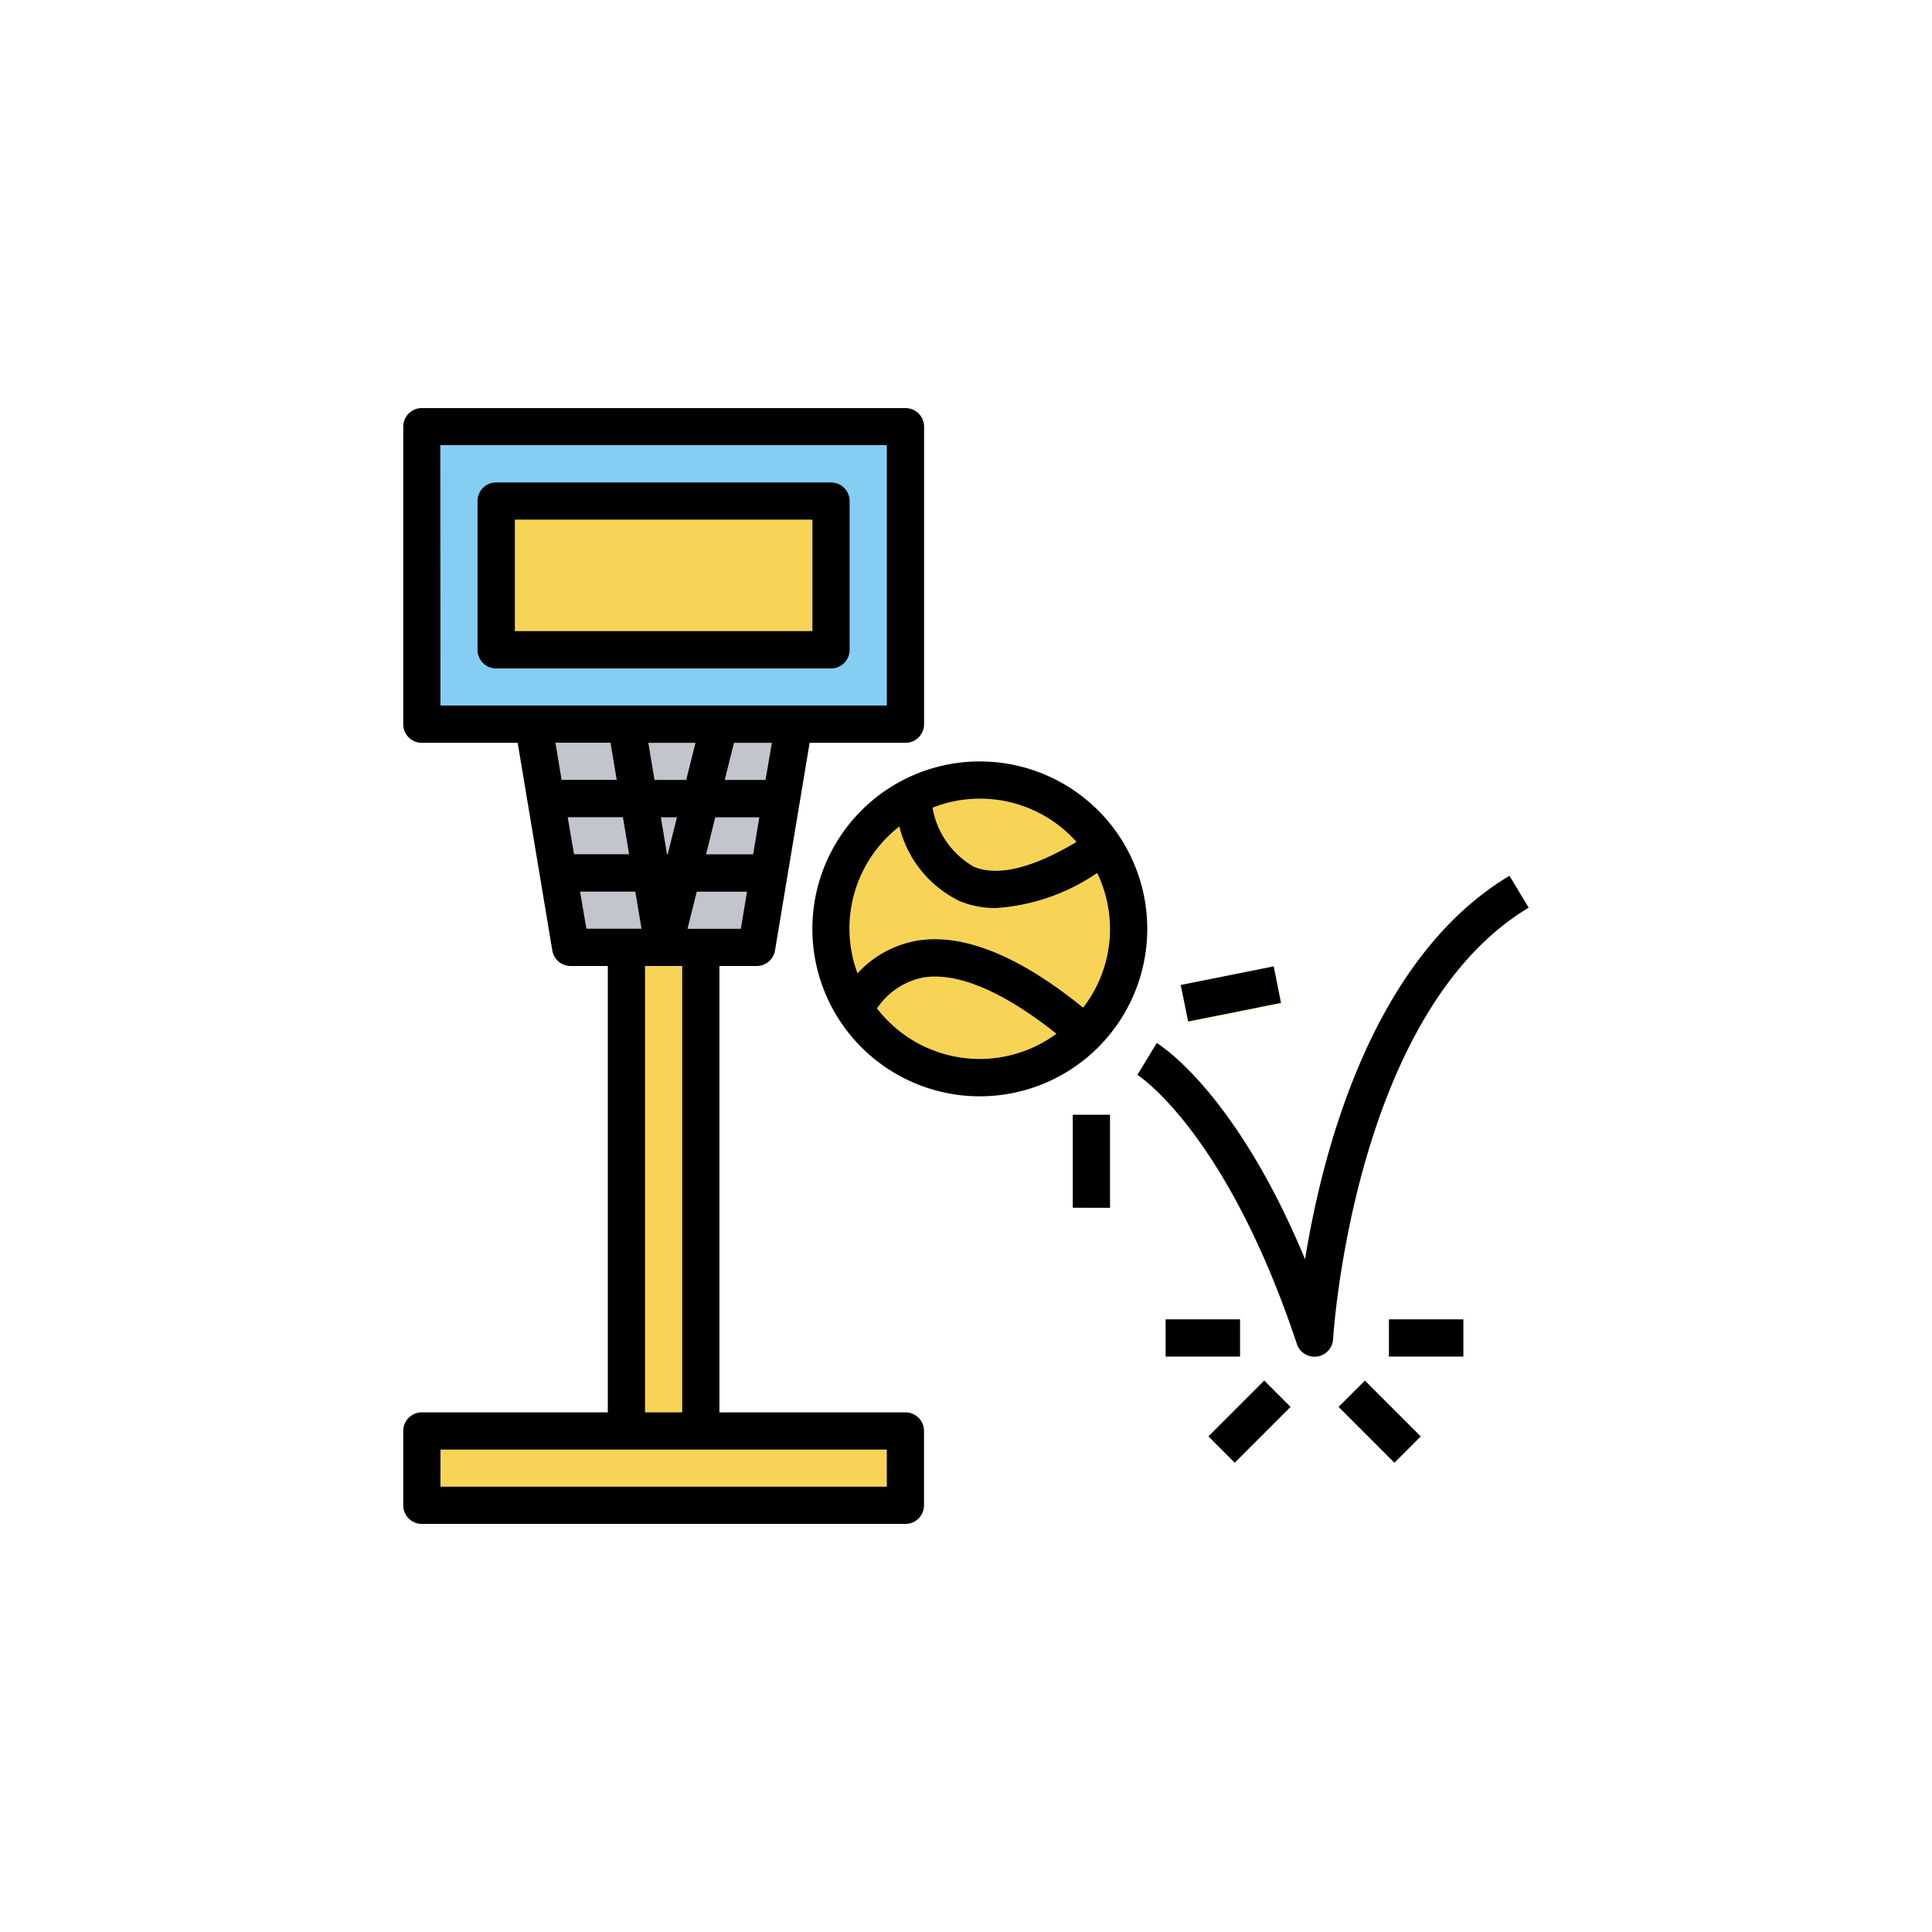 <svg id="Calque_1" data-name="Calque 1" xmlns="http://www.w3.org/2000/svg" viewBox="0 0 600 600"><defs><style>.cls-1{fill:#c2c6cc;}.cls-2{fill:#7d8d9c;}.cls-3{fill:#f7d456;}.cls-4{fill:#85cef3;}.cls-5{fill:#5a6470;}.cls-6{fill:#cfdfe8;}.cls-7{fill:#f3e56d;}</style></defs><path class="cls-1" d="M235,294.22H177.22l-11.55-69.3h80.86Z"/><path class="cls-2" d="M206.1,300h-.23a5.77,5.77,0,0,1-5.47-4.82l-11.55-69.31L200.24,224l7,41.91,10.59-42.36L229,226.32,211.7,295.63A5.77,5.77,0,0,1,206.1,300Z"/><path class="cls-3" d="M350.49,288.45a46.21,46.21,0,1,1-46.2-46.21A46.2,46.2,0,0,1,350.49,288.45Z"/><path class="cls-4" d="M131,132.51H281.18v92.41H131Z"/><path class="cls-3" d="M154.12,155.61h104v46.2h-104Z"/><path class="cls-5" d="M171.44,242.24h69.31v11.55H171.44Z"/><path class="cls-5" d="M177.22,265.35H235V276.9H177.22Z"/><path class="cls-6" d="M408.25,421.29a5.77,5.77,0,0,1-5.48-4c-21.95-65.84-49.24-83.36-49.51-83.53l6-9.88c1.1.66,24.43,15.17,46.06,67.16,5.45-33.74,20.9-93.57,63.5-119.14l6,9.9c-54.44,32.66-60.69,133-60.74,134a5.78,5.78,0,0,1-5,5.4A6.47,6.47,0,0,1,408.25,421.29Z"/><path class="cls-7" d="M362,409.74h23.1v11.55H362Z"/><path class="cls-7" d="M375.29,446.08l17.33-17.33,8.16,8.17-17.32,17.33Z"/><path class="cls-7" d="M415.72,436.93l8.16-8.17,17.33,17.33-8.16,8.17Z"/><path class="cls-7" d="M431.35,409.74h23.1v11.55h-23.1Z"/><path class="cls-7" d="M366.74,306.05l28.89-5.77,2.27,11.34L369,317.39Z"/><path class="cls-7" d="M333.16,346.21h11.56v28.87H333.16Z"/><path class="cls-3" d="M194.55,294.22h23.1V444.39h-23.1Z"/><path class="cls-3" d="M131,444.39H281.18v23.1H131Z"/><path d="M263.86,201.81v-46.2a5.78,5.78,0,0,0-5.78-5.78h-104a5.78,5.78,0,0,0-5.78,5.78v46.2a5.78,5.78,0,0,0,5.78,5.78h104A5.78,5.78,0,0,0,263.86,201.81ZM252.3,196H159.89V161.38H252.3Z"/><path d="M304.29,236.47a52,52,0,1,0,52,52A52,52,0,0,0,304.29,236.47Zm30,25c-13.44,8.09-24.37,10.81-31.81,7.73a26.19,26.19,0,0,1-12.87-18.37A40.13,40.13,0,0,1,334.32,261.46Zm-61.94,51.73a22.49,22.49,0,0,1,14.44-9.65c10.58-1.68,24.79,4.35,41.3,17.49A40.22,40.22,0,0,1,272.38,313.19Zm64-.28c-19.82-16.05-37.12-23.11-51.45-20.8a32.71,32.71,0,0,0-18.59,10.17,40.11,40.11,0,0,1,13-45.63,34.93,34.93,0,0,0,18.74,23.19A28.85,28.85,0,0,0,309.19,282a62.91,62.91,0,0,0,31.55-10.9,40,40,0,0,1-4.34,41.82Z"/><path d="M405.3,391.09c-21.63-52-45-66.5-46.06-67.16l-6,9.88c.27.17,27.56,17.69,49.51,83.53a5.77,5.77,0,0,0,5.48,4,6.47,6.47,0,0,0,.76-.05,5.77,5.77,0,0,0,5-5.4c.05-1,6.3-101.33,60.74-134l-5.95-9.9C426.2,297.51,410.75,357.35,405.3,391.09Z"/><path d="M362,409.74h23.1v11.55H362Z"/><path d="M375.29,446.08l17.33-17.33,8.16,8.17-17.32,17.33Z"/><path d="M415.72,436.93l8.16-8.17,17.33,17.33-8.16,8.17Z"/><path d="M431.35,409.74h23.1v11.55h-23.1Z"/><path d="M366.68,305.89l28.88-5.78,2.26,11.33L369,317.22Z"/><path d="M333.16,346.21h11.56v28.87H333.16Z"/><path d="M131,473.27H281.18a5.78,5.78,0,0,0,5.78-5.78v-23.1a5.77,5.77,0,0,0-5.78-5.77H223.43V300H235a5.77,5.77,0,0,0,5.69-4.83l10.75-64.48h29.76a5.77,5.77,0,0,0,5.78-5.77V132.51a5.78,5.78,0,0,0-5.78-5.78H131a5.78,5.78,0,0,0-5.77,5.78v92.41a5.77,5.77,0,0,0,5.77,5.77h29.77l10.75,64.48a5.77,5.77,0,0,0,5.69,4.83h11.55V438.62H131a5.77,5.77,0,0,0-5.77,5.77v23.1A5.78,5.78,0,0,0,131,473.27ZM213.5,288.45l2.88-11.55H232l-1.93,11.55Zm-3.25-34.66-2.89,11.56h-.22l-1.92-11.56Zm-7-11.55-1.93-11.55H216l-2.89,11.55Zm18.87,11.55h13.7l-1.93,11.56H219.27Zm15.62-11.55H225.05l2.89-11.55h11.77Zm-101-104H275.41v80.86H136.79Zm52.86,92.41,1.93,11.55H174.41l-1.92-11.55Zm-13.31,23.1h17.17l1.92,11.56H178.27Zm3.85,23.11h17.16l1.93,11.55H182.11ZM200.32,300h11.55V438.62H200.32ZM136.79,450.17H275.41v11.55H136.79Z"/></svg>